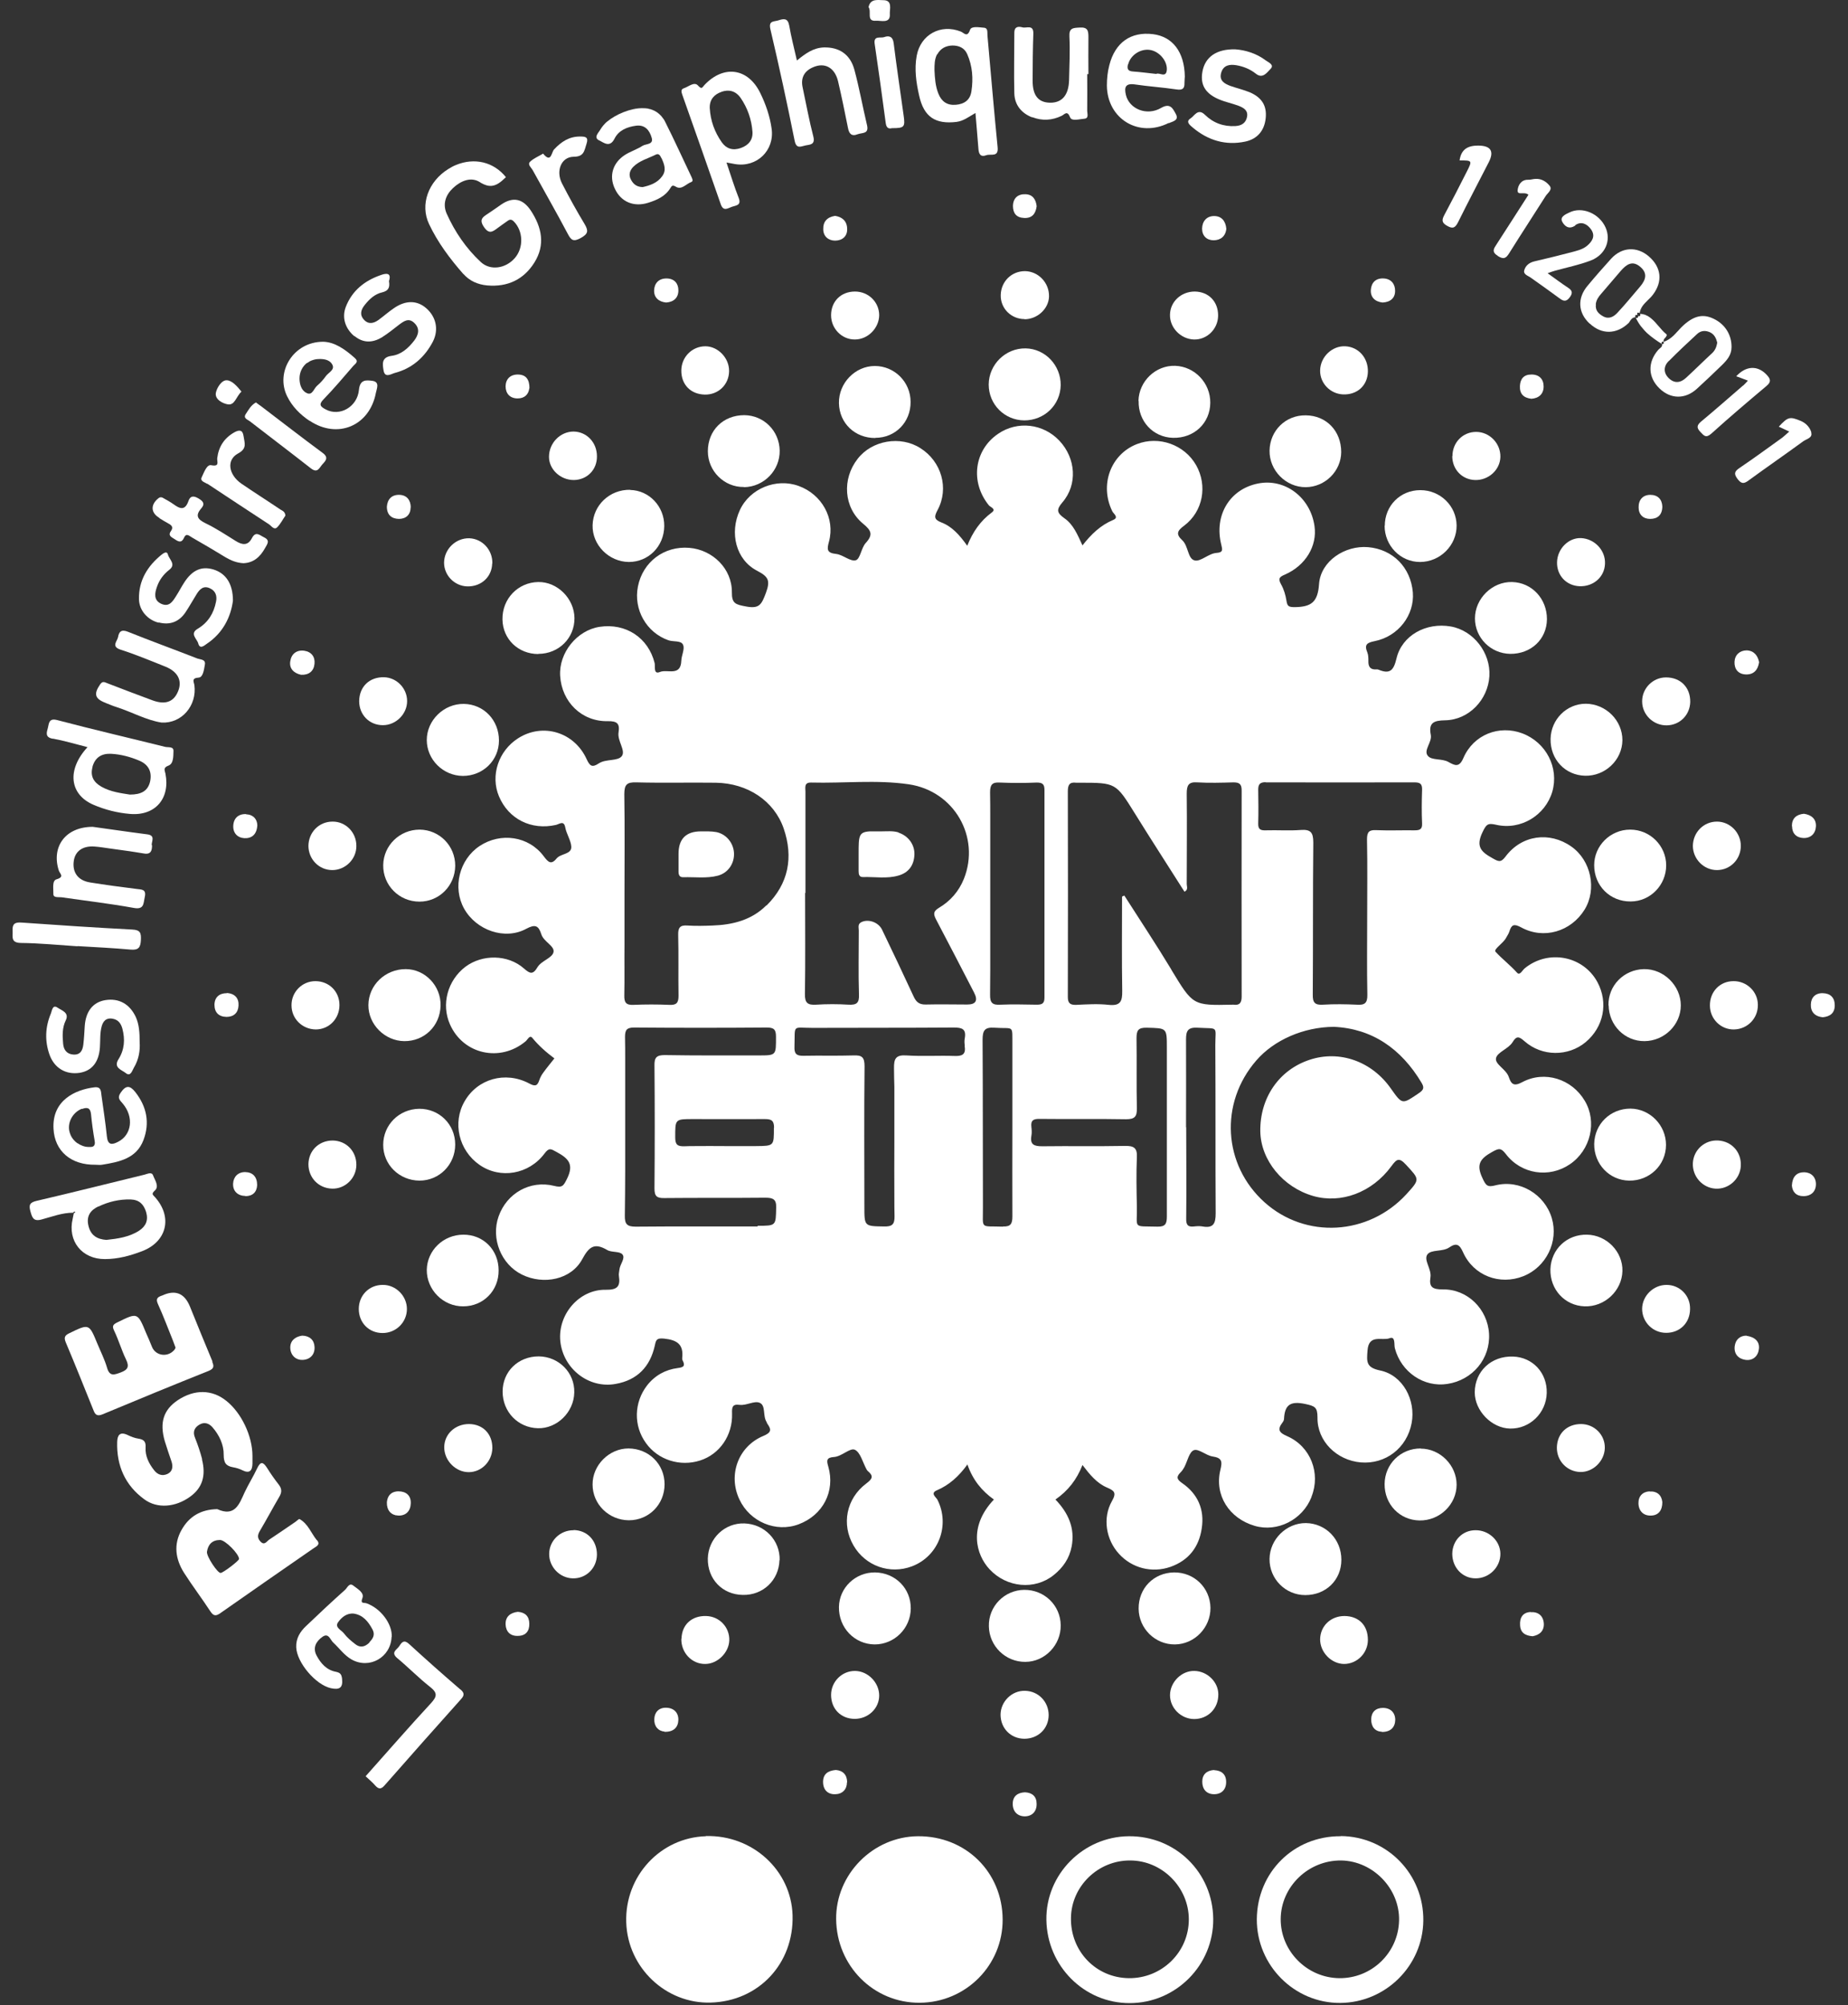 <svg width="106" height="115" viewBox="0 0 106 115" fill="none" xmlns="http://www.w3.org/2000/svg">
<rect x="0" y="0" width="106" height="115" fill="#333333" stroke="none"/>
<path d="M29.02 10.15C28.31 9.27 27.21 9.02 26.16 9.45C27.2 9.02 28.31 9.27 29.02 10.15Z" fill="white"/>
<path d="M94.44 18.07C94.33 18.02 94.21 17.99 94.08 17.98C94.21 17.99 94.33 18.03 94.44 18.07Z" fill="white"/>
<path d="M41.56 65.73C40.99 65.73 40.41 65.72 39.84 65.73C40.41 65.73 40.99 65.73 41.56 65.73Z" fill="white"/>
<path d="M4.18 65.29C4.14 65.24 4.11 65.18 4.08 65.12C4.11 65.18 4.14 65.23 4.18 65.29Z" fill="white"/>
<path d="M96.011 19.25C95.851 19.4 95.681 19.53 95.451 19.6C95.671 19.53 95.851 19.4 96.011 19.25Z" fill="white"/>
<path d="M38.03 6.79C37.76 6.39 37.34 6.19 36.82 6.19C36.16 6.19 35.34 6.52 34.82 6.96C35.34 6.52 36.16 6.19 36.82 6.2C37.34 6.2 37.76 6.39 38.03 6.79Z" fill="white"/>
<path d="M93.76 18.21C93.68 18.21 93.63 18.26 93.59 18.31C93.63 18.26 93.69 18.22 93.76 18.21Z" fill="white"/>
<path d="M22.712 86.9C22.381 86.83 22.192 86.58 22.201 86.18C22.201 86.13 22.201 86.08 22.221 86.03C22.221 86.08 22.201 86.13 22.201 86.18C22.201 86.57 22.381 86.83 22.712 86.89V86.9Z" fill="white"/>
<path d="M75.23 85.83C75.76 84.49 75.18 82.96 73.84 82.37C73.4 82.18 73.24 82.01 73.55 81.6C73.6 81.54 73.65 81.45 73.65 81.38C73.69 80.56 74.02 80.34 74.87 80.52C75.43 80.64 75.57 80.71 75.57 81.3C75.55 82.65 76.67 83.75 78.05 83.87C79.47 83.99 80.7 83.05 80.97 81.62C81.22 80.3 80.47 78.87 79.17 78.6C78.35 78.43 78.39 78.1 78.44 77.45C78.51 76.49 79.28 76.91 79.7 76.75C80.06 76.61 79.95 77.12 80.01 77.33C80.37 78.69 81.67 79.58 83.02 79.37C84.47 79.15 85.49 77.92 85.41 76.49C85.33 75.08 84.17 73.92 82.75 73.95C82.17 73.95 81.96 73.82 82.05 73.25C82.12 72.78 81.65 72.27 81.87 71.95C82.09 71.64 82.74 71.81 83.13 71.54C83.54 71.26 83.72 71.37 83.92 71.82C84.52 73.16 86.02 73.73 87.38 73.19C88.69 72.67 89.41 71.2 89.01 69.86C88.6 68.49 87.17 67.63 85.78 67.98C85.32 68.1 85.23 68 85.03 67.56C84.66 66.78 84.9 66.45 85.58 66.07C85.97 65.85 86.09 65.82 86.37 66.18C87.26 67.35 88.86 67.58 90.05 66.77C91.24 65.96 91.62 64.33 90.9 63.13C90.16 61.88 88.6 61.38 87.32 62.06C86.82 62.33 86.68 62.17 86.54 61.76C86.39 61.32 85.74 61.04 85.81 60.69C85.88 60.34 86.52 60.16 86.76 59.77C86.99 59.39 87.13 59.44 87.45 59.72C88.45 60.6 89.95 60.6 90.95 59.77C91.99 58.9 92.26 57.51 91.63 56.33C90.81 54.81 88.8 54.43 87.45 55.54C87.32 55.65 87.18 55.96 87.02 55.79C86.63 55.35 86.16 55 85.78 54.58C85.66 54.44 86.21 54.11 86.38 53.8C86.45 53.67 86.54 53.55 86.58 53.41C86.7 53.04 86.83 52.96 87.24 53.18C88.54 53.9 90.11 53.43 90.89 52.17C91.61 51 91.26 49.34 90.13 48.55C88.88 47.67 87.28 47.89 86.36 49.12C86.09 49.48 85.96 49.42 85.61 49.22C84.96 48.86 84.64 48.56 85.03 47.74C85.25 47.28 85.33 47.19 85.81 47.3C87.23 47.63 88.64 46.76 89.04 45.4C89.43 44.03 88.69 42.58 87.32 42.06C85.99 41.56 84.52 42.13 83.94 43.47C83.7 44.03 83.46 43.91 83.08 43.7C82.71 43.49 82.14 43.62 81.91 43.36C81.62 43.04 82.15 42.58 82.07 42.15C81.93 41.45 82.24 41.32 82.89 41.31C84.25 41.29 85.35 40.13 85.43 38.78C85.51 37.44 84.52 36.16 83.22 35.93C81.8 35.68 80.41 36.44 80.1 37.77C79.94 38.44 79.73 38.68 79.08 38.41C79.04 38.39 79 38.39 78.96 38.39C78.61 38.42 78.48 38.25 78.49 37.91C78.49 37.75 78.49 37.57 78.43 37.42C78.25 36.98 78.39 36.86 78.85 36.77C80.21 36.5 81.14 35.27 81.04 33.98C80.92 32.54 79.89 31.5 78.47 31.38C77.15 31.27 75.76 32.17 75.66 33.49C75.59 34.54 75.21 34.8 74.29 34.82C73.92 34.82 73.84 34.78 73.79 34.45C73.74 34.13 73.64 33.79 73.48 33.51C73.29 33.17 73.4 33.08 73.71 32.95C74.89 32.43 75.56 31.31 75.4 30.18C75.17 28.53 73.71 27.42 72.16 27.73C70.54 28.05 69.63 29.55 70.05 31.23C70.12 31.53 70.17 31.68 69.78 31.71C69.32 31.74 68.87 32.23 68.52 32.14C68.12 32.04 68.17 31.31 67.81 30.98C67.44 30.64 67.52 30.44 67.92 30.15C69.01 29.33 69.27 27.85 68.61 26.68C67.94 25.5 66.47 24.98 65.21 25.47C63.7 26.06 63.06 27.82 63.8 29.32C63.87 29.47 64.2 29.67 63.85 29.82C63.13 30.12 62.59 30.64 62.09 31.28C61.8 30.65 61.56 30.07 61.05 29.72C60.63 29.42 60.57 29.24 60.94 28.81C61.82 27.79 61.71 26.28 60.77 25.28C59.84 24.29 58.36 24.12 57.25 24.88C55.87 25.82 55.64 27.65 56.72 28.98C56.81 29.09 57.16 29.19 56.89 29.39C56.24 29.87 55.8 30.5 55.48 31.3C55.04 30.68 54.6 30.19 53.99 29.96C53.55 29.79 53.59 29.61 53.78 29.25C54.45 28 54 26.46 52.79 25.7C51.65 24.97 50.01 25.25 49.19 26.32C48.29 27.47 48.39 29.11 49.5 30.03C49.99 30.43 50.09 30.67 49.65 31.15C49.4 31.43 49.34 32.06 49.09 32.13C48.77 32.22 48.35 31.81 47.96 31.77C47.41 31.71 47.43 31.5 47.55 31.06C47.91 29.73 47.14 28.35 45.81 27.87C44.52 27.4 43.01 28.02 42.44 29.25C41.83 30.56 42.21 32.1 43.42 32.73C44.07 33.07 44.2 33.28 43.93 34.01C43.68 34.67 43.56 34.93 42.78 34.78C42.2 34.67 41.97 34.62 41.98 33.96C41.99 32.62 40.88 31.53 39.54 31.42C38.1 31.3 36.87 32.22 36.59 33.64C36.33 34.96 37.08 36.28 38.34 36.72C38.63 36.82 39.07 36.72 39.18 36.98C39.29 37.22 39.09 37.58 39.08 37.89C39.05 38.82 38.27 38.36 37.85 38.54C37.47 38.7 37.59 38.21 37.55 38.03C37.19 36.58 35.9 35.72 34.39 35.95C33.09 36.15 32.05 37.44 32.13 38.76C32.22 40.26 33.37 41.39 34.86 41.36C35.4 41.35 35.56 41.5 35.48 42C35.4 42.49 35.9 43.04 35.67 43.36C35.44 43.67 34.76 43.51 34.35 43.78C33.96 44.04 33.83 43.93 33.65 43.54C32.94 41.98 31.13 41.44 29.72 42.34C28.59 43.06 28.12 44.48 28.62 45.67C29.17 46.98 30.48 47.63 31.89 47.31C32.09 47.26 32.34 47.04 32.42 47.44C32.49 47.83 32.75 48.2 32.77 48.56C32.79 49.01 32.16 48.94 31.92 49.24C31.61 49.62 31.44 49.44 31.19 49.11C30.33 47.95 28.72 47.72 27.51 48.52C26.34 49.3 25.95 50.9 26.62 52.11C27.32 53.36 28.96 53.93 30.18 53.27C30.7 52.99 30.89 53.08 31.05 53.58C31.18 54.01 31.82 54.25 31.75 54.6C31.68 54.95 31.06 55.09 30.83 55.47C30.57 55.91 30.4 55.85 30.05 55.54C29.13 54.73 27.66 54.72 26.69 55.45C25.67 56.23 25.3 57.6 25.81 58.75C26.57 60.47 28.69 60.94 30.15 59.72C30.26 59.63 30.38 59.34 30.53 59.52C30.9 59.97 31.33 60.35 31.8 60.7C31.59 60.97 31.36 61.24 31.16 61.52C31.06 61.65 30.98 61.81 30.93 61.96C30.81 62.33 30.64 62.29 30.34 62.13C28.98 61.42 27.39 61.87 26.65 63.16C25.94 64.38 26.31 65.98 27.51 66.81C28.69 67.63 30.33 67.36 31.23 66.16C31.49 65.81 31.59 65.88 31.93 66.07C32.61 66.44 32.93 66.77 32.53 67.59C32.32 68.02 32.25 68.13 31.78 68.01C30.41 67.67 29.07 68.43 28.6 69.76C28.15 71.03 28.74 72.51 29.94 73.1C31.18 73.71 32.77 73.39 33.4 72.21C33.79 71.49 34.1 71.26 34.83 71.69C35.08 71.84 35.54 71.75 35.7 71.94C35.89 72.16 35.56 72.5 35.53 72.81C35.52 72.93 35.48 73.06 35.5 73.18C35.59 73.77 35.42 73.98 34.75 73.97C33.21 73.94 31.98 75.4 32.14 76.93C32.31 78.51 33.78 79.65 35.31 79.37C36.56 79.15 37.29 78.38 37.56 77.17C37.63 76.84 37.66 76.73 38.09 76.77C38.84 76.85 39.22 77.1 39.13 77.89C39.13 77.93 39.13 77.98 39.15 78.01C39.32 78.33 39.22 78.42 38.87 78.46C38.17 78.55 37.57 78.88 37.12 79.45C36.36 80.43 36.33 81.77 37.05 82.76C37.74 83.73 39.01 84.13 40.16 83.76C41.28 83.4 42.03 82.32 41.99 81.07C41.98 80.73 41.99 80.51 42.42 80.57C42.82 80.62 43.26 80.32 43.57 80.45C43.94 80.6 43.74 81.2 43.97 81.55C43.99 81.58 43.99 81.63 44.02 81.66C44.26 82 44.24 82.16 43.79 82.35C42.34 82.95 41.75 84.59 42.41 85.99C43.01 87.28 44.51 87.91 45.81 87.42C47.2 86.9 47.92 85.53 47.51 84.11C47.4 83.75 47.41 83.59 47.84 83.56C48.28 83.53 48.75 83.03 49.02 83.14C49.35 83.28 49.48 83.86 49.7 84.26C49.72 84.3 49.74 84.33 49.77 84.36C50.12 84.65 50.05 84.81 49.69 85.08C48.54 85.94 48.25 87.43 48.96 88.64C49.64 89.81 51.04 90.31 52.31 89.83C53.84 89.25 54.51 87.47 53.77 86.01C53.69 85.86 53.34 85.64 53.74 85.47C54.44 85.17 54.99 84.68 55.49 83.99C55.8 84.88 56.32 85.51 57.01 86C55.53 87.56 55.98 89.16 56.76 90C57.75 91.06 59.35 91.2 60.43 90.34C60.97 89.91 61.34 89.38 61.47 88.69C61.67 87.63 61.27 86.76 60.54 86C61.27 85.49 61.76 84.86 62.09 84.02C62.51 84.57 62.91 85.06 63.49 85.31C63.91 85.49 64.06 85.6 63.78 86.09C63.23 87.06 63.44 88.3 64.18 89.11C64.93 89.94 66.08 90.23 67.14 89.86C68.18 89.49 68.77 88.73 68.93 87.66C69.1 86.58 68.71 85.68 67.81 85.06C67.51 84.85 67.45 84.71 67.71 84.45C67.8 84.36 67.87 84.26 67.93 84.15C68.11 83.81 68.21 83.27 68.48 83.17C68.75 83.07 69.17 83.47 69.55 83.53C70.09 83.61 70.12 83.81 70 84.3C69.65 85.75 70.5 87.08 71.97 87.51C73.27 87.89 74.71 87.16 75.22 85.87L75.23 85.83ZM72.6 44.87C75.44 44.88 78.29 44.87 81.13 44.87C81.44 44.87 81.58 44.94 81.57 45.29C81.55 45.93 81.54 46.58 81.57 47.22C81.59 47.58 81.42 47.62 81.12 47.62C80.39 47.61 79.66 47.64 78.94 47.61C78.53 47.59 78.41 47.71 78.41 48.14C78.44 49.63 78.42 51.13 78.42 52.63C78.42 54.1 78.4 55.58 78.43 57.05C78.44 57.55 78.26 57.65 77.82 57.62C77.18 57.59 76.53 57.58 75.89 57.62C75.42 57.65 75.29 57.5 75.3 57.04C75.32 54.13 75.3 51.23 75.33 48.32C75.33 47.73 75.17 47.56 74.61 47.6C73.95 47.65 73.28 47.6 72.61 47.62C72.3 47.63 72.16 47.57 72.17 47.22C72.19 46.58 72.18 45.93 72.17 45.29C72.17 44.98 72.27 44.86 72.6 44.86V44.87ZM43.45 70.34C41.12 70.34 38.79 70.33 36.46 70.35C35.96 70.35 35.83 70.2 35.84 69.71C35.85 68.86 35.86 68 35.86 67.15C35.86 66.3 35.86 65.44 35.86 64.59C35.86 63.31 35.86 62.03 35.86 60.75C35.86 60.32 35.86 59.9 35.85 59.47C35.85 59.07 35.95 58.93 36.37 58.93C38.91 58.95 41.44 58.95 43.98 58.93C44.39 58.93 44.51 59.04 44.51 59.45C44.51 60.53 44.54 60.53 43.49 60.53C41.7 60.53 39.92 60.54 38.13 60.51C37.66 60.51 37.53 60.65 37.54 61.11C37.56 63.46 37.56 65.81 37.54 68.16C37.54 68.61 37.68 68.72 38.11 68.71C40.04 68.69 41.97 68.71 43.9 68.69C44.34 68.69 44.54 68.78 44.52 69.26C44.5 70.3 44.52 70.3 43.46 70.3L43.45 70.34ZM44.39 64.67C44.39 65.72 44.41 65.72 43.36 65.73C42.76 65.73 42.16 65.73 41.56 65.73C40.99 65.73 40.41 65.72 39.84 65.73C39.65 65.73 39.46 65.73 39.27 65.74C38.88 65.75 38.73 65.67 38.73 65.24C38.73 64.18 38.71 64.18 39.76 64.18C41.13 64.18 42.5 64.19 43.87 64.18C44.26 64.18 44.4 64.27 44.4 64.69L44.39 64.67ZM43.95 51.93C43.11 52.77 42.02 53.04 40.87 53.08C40.39 53.1 39.91 53.11 39.43 53.08C39.02 53.05 38.89 53.19 38.9 53.61C38.93 54.77 38.9 55.94 38.92 57.11C38.92 57.52 38.8 57.65 38.39 57.63C37.7 57.6 37.02 57.6 36.33 57.63C35.9 57.65 35.8 57.48 35.81 57.09C35.83 56.11 35.81 55.14 35.82 54.16C35.82 53.2 35.82 52.25 35.82 51.29C35.82 49.38 35.84 47.46 35.81 45.55C35.81 45 35.95 44.85 36.51 44.87C38.03 44.91 39.54 44.87 41.06 44.89C42.89 44.92 44.4 45.93 44.95 47.51C45.52 49.17 45.23 50.68 43.97 51.93H43.95ZM55.33 59.99C55.42 60.49 55.17 60.58 54.73 60.56C53.82 60.53 52.9 60.59 51.99 60.53C51.38 60.49 51.27 60.72 51.28 61.27C51.28 61.62 51.29 61.98 51.3 62.33C51.3 63.39 51.3 64.45 51.3 65.51C51.3 66.57 51.29 67.63 51.3 68.69C51.3 69.04 51.3 69.4 51.31 69.75C51.32 70.23 51.16 70.35 50.71 70.34C49.57 70.32 49.58 70.34 49.58 69.17C49.58 66.5 49.56 63.82 49.59 61.15C49.59 60.63 49.44 60.51 48.96 60.53C48.01 60.56 47.05 60.53 46.09 60.55C45.68 60.56 45.55 60.43 45.57 60.02C45.61 58.72 45.42 58.95 46.6 58.95C49.3 58.94 52.01 58.95 54.71 58.93C55.18 58.93 55.43 59.01 55.34 59.54C55.31 59.68 55.32 59.83 55.34 59.98L55.33 59.99ZM55.48 57.61C54.69 57.61 53.9 57.59 53.11 57.61C52.74 57.62 52.56 57.48 52.41 57.16C51.82 55.88 51.21 54.6 50.6 53.33C50.4 52.9 49.83 52.69 49.42 52.88C49.18 52.99 49.26 53.19 49.26 53.37C49.26 54.59 49.23 55.82 49.27 57.04C49.29 57.53 49.13 57.64 48.68 57.62C48.06 57.58 47.43 57.58 46.81 57.62C46.33 57.65 46.16 57.52 46.17 57.01C46.2 55.08 46.18 53.14 46.18 51.21C46.18 51.21 46.19 51.21 46.2 51.21C46.2 49.28 46.2 47.34 46.2 45.41C46.2 45.18 46.11 44.87 46.52 44.88C48.39 44.93 50.27 44.71 52.12 44.98C54.74 45.36 56.24 48.01 55.29 50.4C55 51.12 54.51 51.68 53.85 52.07C53.54 52.26 53.53 52.41 53.68 52.71C54.42 54.11 55.14 55.51 55.87 56.92C56.11 57.38 55.98 57.61 55.48 57.61ZM57.54 70.35C56.18 70.3 56.39 70.54 56.38 69.2C56.37 66.01 56.38 62.83 56.36 59.64C56.36 59.11 56.47 58.9 57.04 58.94C58.19 59.02 58.06 58.73 58.07 59.96C58.07 61.52 58.07 63.08 58.07 64.64C58.07 66.35 58.06 68.05 58.07 69.76C58.07 70.18 57.98 70.36 57.52 70.34L57.54 70.35ZM57.39 57.62C56.93 57.65 56.78 57.52 56.79 57.04C56.79 56.56 56.8 56.07 56.8 55.59C56.8 54.14 56.8 52.69 56.8 51.24C56.8 49.79 56.8 48.34 56.8 46.89C56.8 46.41 56.8 45.92 56.79 45.44C56.79 45.01 56.91 44.85 57.35 44.88C58.05 44.91 58.76 44.91 59.47 44.88C59.79 44.88 59.91 44.97 59.91 45.3C59.91 49.27 59.91 53.25 59.91 57.22C59.91 57.58 59.74 57.62 59.45 57.62C58.76 57.61 58.08 57.59 57.39 57.62ZM66.41 70.35C64.93 70.31 65.24 70.5 65.21 69.18C65.19 68.24 65.17 67.31 65.21 66.37C65.24 65.83 65.03 65.71 64.53 65.72C62.95 65.75 61.37 65.72 59.79 65.74C59.33 65.74 59.07 65.66 59.16 65.14C59.19 64.98 59.18 64.81 59.16 64.64C59.11 64.24 59.29 64.16 59.66 64.17C61.3 64.19 62.94 64.16 64.59 64.19C65.09 64.19 65.22 64.04 65.21 63.55C65.18 62.22 65.21 60.89 65.19 59.55C65.19 59.1 65.28 58.93 65.77 58.94C66.93 58.97 66.93 58.94 66.93 60.08C66.93 61.6 66.93 63.12 66.93 64.64C66.93 65.92 66.93 67.2 66.93 68.48C66.93 68.91 66.93 69.33 66.93 69.76C66.93 70.17 66.86 70.36 66.39 70.35H66.41ZM68.98 70.34C68.82 70.31 68.65 70.32 68.48 70.34C68.12 70.38 68.03 70.23 68.04 69.88C68.06 68.14 68.04 66.4 68.04 64.65H68.03C68.03 62.97 68.04 61.29 68.03 59.61C68.03 59.13 68.13 58.91 68.68 58.94C69.94 59.01 69.71 58.81 69.71 59.95C69.73 63.16 69.71 66.38 69.73 69.59C69.73 70.17 69.6 70.45 68.98 70.34ZM67.19 55.61C66.32 54.17 65.39 52.77 64.49 51.36C64.45 51.38 64.41 51.4 64.36 51.42C64.36 53.22 64.34 55.03 64.37 56.83C64.38 57.42 64.27 57.7 63.6 57.63C62.98 57.56 62.35 57.6 61.73 57.63C61.39 57.64 61.25 57.54 61.25 57.18C61.26 53.25 61.26 49.32 61.25 45.39C61.25 45.02 61.34 44.84 61.73 44.89C61.79 44.89 61.85 44.89 61.92 44.89C64.01 44.89 64 44.89 65.1 46.66C66.03 48.16 66.99 49.64 67.94 51.14C68.17 51.03 68.07 50.84 68.07 50.7C68.07 48.97 68.09 47.25 68.07 45.52C68.07 45.05 68.16 44.83 68.68 44.87C69.36 44.91 70.05 44.89 70.74 44.87C71.06 44.87 71.22 44.94 71.22 45.32C71.21 49.27 71.22 53.21 71.22 57.16C71.22 57.5 71.11 57.67 70.75 57.62C70.73 57.62 70.71 57.62 70.69 57.62C68.41 57.67 68.43 57.66 67.19 55.62V55.61ZM72.06 60.82C73.07 59.65 74.77 58.9 76.51 58.89C78.7 58.99 80.37 60.14 81.54 62.1C81.7 62.37 81.67 62.5 81.39 62.69C80.42 63.35 80.44 63.36 79.78 62.43C78.69 60.87 76.84 60.21 75.12 60.78C73.36 61.36 72.26 62.97 72.29 64.89C72.32 66.54 73.59 68.09 75.32 68.59C76.91 69.05 78.7 68.4 79.81 66.88C80.12 66.46 80.25 66.37 80.65 66.8C81.43 67.65 81.46 67.62 80.67 68.49C78.49 70.86 74.89 71.07 72.53 68.95C70.15 66.81 69.94 63.26 72.06 60.82Z" fill="white"/>
<path d="M52.651 105.31C50.071 105.33 47.931 107.5 47.961 110.07C47.991 112.75 50.111 114.88 52.761 114.86C55.401 114.84 57.521 112.71 57.511 110.09C57.501 107.37 55.391 105.29 52.651 105.31Z" fill="white"/>
<path d="M40.481 105.31C37.881 105.39 35.831 107.6 35.921 110.25C36.001 112.85 38.201 114.93 40.771 114.85C43.521 114.77 45.541 112.61 45.461 109.84C45.381 107.26 43.161 105.23 40.491 105.3L40.481 105.31Z" fill="white"/>
<path d="M76.9 105.31C74.21 105.29 72.11 107.38 72.09 110.07C72.08 112.72 74.25 114.89 76.88 114.87C79.48 114.85 81.61 112.74 81.64 110.15C81.67 107.48 79.56 105.32 76.9 105.3V105.31ZM76.82 113.45C74.97 113.43 73.45 111.9 73.46 110.06C73.47 108.2 75.05 106.68 76.93 106.7C78.75 106.73 80.29 108.31 80.25 110.14C80.21 111.99 78.68 113.47 76.82 113.45Z" fill="white"/>
<path d="M64.75 105.31C62.13 105.33 59.98 107.5 60.02 110.11C60.06 112.75 62.19 114.89 64.8 114.88C67.45 114.88 69.61 112.7 69.59 110.06C69.57 107.39 67.43 105.29 64.75 105.31ZM64.75 113.45C62.86 113.43 61.39 111.9 61.43 109.98C61.46 108.17 62.99 106.69 64.82 106.7C66.66 106.7 68.19 108.24 68.19 110.08C68.19 111.96 66.64 113.47 64.75 113.45Z" fill="white"/>
<path d="M18.171 88.33C17.841 87.92 17.671 87.39 17.181 87.12C17.141 87.1 17.021 87.23 16.931 87.29C16.431 87.63 15.941 87.97 15.441 88.3C15.291 88.4 15.171 88.66 14.931 88.4C14.741 88.19 14.781 88.01 14.911 87.79C15.291 87.15 15.641 86.49 16.021 85.84C16.171 85.59 16.171 85.39 16.001 85.16C15.761 84.85 15.531 84.53 15.321 84.19C15.101 83.85 14.951 83.78 14.751 84.21C14.531 84.68 14.251 85.12 14.031 85.59C13.721 86.27 13.471 87.01 12.461 86.55C11.491 86.57 10.841 86.99 10.421 87.73C9.941 88.57 10.061 89.42 10.561 90.21C11.041 90.96 11.581 91.67 12.071 92.42C12.261 92.71 12.411 92.68 12.661 92.5C14.431 91.26 16.201 90.03 17.981 88.8C18.141 88.69 18.401 88.59 18.181 88.33H18.171ZM12.651 90.21C12.471 90.21 11.841 89.26 11.871 89C11.931 88.58 12.171 88.32 12.621 88.32C12.921 88.32 13.711 89.12 13.711 89.41C13.711 89.51 12.781 90.22 12.651 90.21Z" fill="white"/>
<path d="M12.19 78.09C11.75 77.04 11.32 75.98 10.89 74.92C10.576 74.16 10.046 73.953 9.3 74.3C9.3 74.3 9.26 74.31 9.24 74.32C9 74.41 8.94 74.52 9.06 74.79C9.37 75.47 9.63 76.17 9.91 76.86C9.96 76.99 10.01 77.13 10.07 77.29C10.05 77.33 10.03 77.39 9.99 77.43C9.61 77.86 8.93 77.76 8.72 77.25C8.61 76.98 8.5 76.71 8.38 76.45C7.89 75.26 7.89 75.27 6.73 75.84C6.51 75.95 6.41 76.03 6.54 76.3C6.8 76.84 6.97 77.43 7.23 77.97C7.43 78.38 7.33 78.56 6.93 78.71C6.57 78.84 6.29 78.97 6.14 78.44C6 77.96 5.77 77.51 5.58 77.05C5.11 75.91 5.11 75.91 3.98 76.46C3.73 76.58 3.65 76.69 3.77 76.98C4.32 78.28 4.84 79.59 5.37 80.9C5.47 81.16 5.6 81.23 5.89 81.11C7.9 80.27 9.92 79.44 11.95 78.63C12.27 78.5 12.29 78.37 12.17 78.09H12.19Z" fill="white"/>
<path d="M11.601 83.71C11.491 83.29 11.351 82.87 11.191 82.47C11.051 82.14 11.131 81.9 11.411 81.72C11.711 81.53 11.981 81.62 12.191 81.86C12.581 82.31 12.841 82.86 12.831 83.44C12.831 83.89 12.961 84.08 13.371 84.15C13.551 84.18 13.741 84.24 13.901 84.32C14.321 84.53 14.471 84.34 14.481 83.94C14.481 83.79 14.481 83.65 14.481 83.5C14.481 82.36 13.851 81.03 12.981 80.34C12.161 79.68 11.151 79.67 10.201 80.3C9.381 80.85 9.141 81.58 9.451 82.65C9.571 83.05 9.711 83.44 9.841 83.83C9.931 84.11 9.901 84.39 9.611 84.53C9.311 84.67 9.041 84.58 8.841 84.32C8.541 83.94 8.321 83.51 8.351 83.01C8.371 82.7 8.271 82.56 7.951 82.51C7.731 82.48 7.511 82.39 7.301 82.29C6.861 82.09 6.731 82.33 6.721 82.7C6.681 84.06 7.181 85.19 8.281 85.99C9.031 86.54 10.071 86.44 10.901 85.84C11.601 85.34 11.831 84.64 11.581 83.68L11.601 83.71Z" fill="white"/>
<path d="M26.58 15.71C26.93 16.11 27.4 16.32 27.95 16.37C29.12 16.47 30.04 16.03 30.65 15.06C31.29 14.04 31.08 13.04 30.45 12.08C29.99 11.387 29.423 11.27 28.75 11.73C28.49 11.91 28.24 12.09 27.98 12.26C27.68 12.45 27.47 12.6 27.76 13.02C28.05 13.45 28.26 13.29 28.54 13.08C28.72 12.94 28.91 12.82 29.1 12.68C29.23 12.58 29.33 12.56 29.47 12.7C30.01 13.24 30.05 14.2 29.53 14.8C29.01 15.4 28.13 15.54 27.58 15.03C26.74 14.25 26.09 13.3 25.62 12.25C25.38 11.7 25.56 11.18 25.99 10.78C26.43 10.37 27.02 10.12 27.53 10.45C27.57 10.48 27.61 10.5 27.65 10.52C27.7 10.55 27.75 10.57 27.8 10.59C27.86 10.62 27.93 10.63 27.99 10.65C28.02 10.65 28.05 10.65 28.07 10.66C28.44 10.69 28.72 10.45 29.02 10.16C28.31 9.28 27.21 9.03 26.16 9.46C26.01 9.52 25.86 9.6 25.72 9.69C24.57 10.4 24.08 11.73 24.61 12.85C25.11 13.91 25.81 14.84 26.58 15.72V15.71Z" fill="white"/>
<path d="M41.341 11.71C41.491 12.15 41.751 11.94 41.981 11.86C42.201 11.78 42.541 11.79 42.371 11.35C42.121 10.72 41.921 10.06 41.671 9.32C41.921 9.36 42.031 9.39 42.161 9.41C43.411 9.62 44.431 8.63 44.261 7.39C44.161 6.66 43.921 5.97 43.601 5.32C42.901 3.9 41.511 3.71 40.411 4.87C40.271 5.02 40.261 5.15 40.031 4.9C39.821 4.67 39.501 4.97 39.231 5.06C39.041 5.12 39.081 5.27 39.131 5.42C39.871 7.51 40.611 9.61 41.341 11.71ZM41.371 5.27C41.791 5.12 42.181 5.2 42.471 5.6C42.881 6.19 43.111 6.86 43.161 7.56C43.191 8.02 42.941 8.33 42.491 8.49C42.031 8.65 41.661 8.53 41.401 8.16C40.991 7.58 40.751 6.92 40.711 6.2C40.691 5.71 40.971 5.41 41.381 5.27H41.371Z" fill="white"/>
<path d="M4.311 69.52C4.311 69.52 4.261 69.57 4.231 69.59C4.211 69.69 4.191 69.79 4.171 69.89C3.861 71.17 4.701 72.22 6.021 72.21C6.761 72.21 7.461 72.02 8.141 71.76C9.571 71.22 9.911 69.81 8.901 68.67C8.761 68.51 8.661 68.48 8.891 68.27C9.141 68.03 8.881 67.68 8.781 67.41C8.701 67.19 8.451 67.33 8.281 67.37C6.221 67.87 4.171 68.39 2.101 68.87C1.721 68.96 1.641 69.09 1.741 69.46C1.841 69.81 1.901 70.07 2.381 69.94C2.981 69.78 3.561 69.55 4.201 69.55C4.231 69.49 4.271 69.45 4.331 69.53L4.311 69.52ZM5.641 69.2C6.221 68.92 6.851 68.77 7.501 68.79C7.981 68.81 8.241 69.06 8.381 69.51C8.521 69.99 8.361 70.33 7.981 70.58C7.411 70.95 6.751 71.04 6.101 71.11C5.561 71.07 5.201 70.85 5.071 70.29C4.941 69.73 5.201 69.4 5.641 69.19V69.2Z" fill="white"/>
<path d="M3.03 42.36C3.68 42.48 4.32 42.67 5.02 42.85C3.82 44.15 3.99 45.56 5.35 46.15C6.02 46.44 6.73 46.62 7.46 46.68C8.9 46.8 9.77 45.8 9.49 44.37C9.46 44.2 9.33 44.03 9.66 43.91C9.96 43.8 9.94 43.37 9.95 43.08C9.97 42.79 9.63 42.88 9.46 42.83C7.41 42.32 5.34 41.84 3.29 41.3C2.81 41.17 2.81 41.47 2.75 41.73C2.68 42 2.56 42.29 3.04 42.37L3.03 42.36ZM5.3 43.99C5.45 43.44 5.82 43.21 6.36 43.23C6.92 43.26 7.46 43.4 7.98 43.62C8.51 43.84 8.73 44.25 8.61 44.82C8.48 45.38 8.08 45.57 7.45 45.57C6.95 45.49 6.35 45.42 5.82 45.12C5.38 44.87 5.16 44.52 5.31 43.98L5.3 43.99Z" fill="white"/>
<path d="M54.871 6.99C55.261 6.94 55.551 6.71 55.951 6.48C56.011 7.21 56.071 7.87 56.121 8.53C56.141 8.82 56.231 9.03 56.581 8.9C56.841 8.81 57.291 9.04 57.221 8.43C57.011 6.3 56.831 4.17 56.641 2.05C56.621 1.88 56.691 1.61 56.441 1.59C56.161 1.57 55.721 1.48 55.641 1.71C55.481 2.18 55.291 1.88 55.111 1.81C53.951 1.35 52.801 1.99 52.581 3.2C52.441 3.97 52.551 4.73 52.721 5.48C52.991 6.71 53.651 7.14 54.881 6.99H54.871ZM53.761 3.12C53.951 2.77 54.261 2.62 54.631 2.61C55.001 2.61 55.321 2.74 55.481 3.11C55.781 3.79 55.831 4.51 55.721 5.23C55.651 5.73 55.321 5.97 54.821 6.01C54.321 6.05 54.001 5.82 53.821 5.36C53.651 4.93 53.621 4.47 53.601 4.02C53.601 3.71 53.601 3.4 53.751 3.11L53.761 3.12Z" fill="white"/>
<path d="M45.58 8.07C45.68 8.57 45.95 8.39 46.21 8.34C46.49 8.29 46.77 8.29 46.65 7.82C46.41 6.9 46.24 5.95 46.04 5.02C45.92 4.48 46.12 4.08 46.63 3.86C47.3 3.56 47.88 3.87 48.07 4.66C48.28 5.55 48.46 6.45 48.64 7.34C48.7 7.66 48.84 7.84 49.19 7.7C49.45 7.6 49.86 7.7 49.73 7.17C49.48 6.12 49.29 5.05 49.01 4.01C48.77 3.11 48.13 2.7 47.26 2.72C46.66 2.74 46.21 3.06 45.71 3.47C45.55 2.76 45.38 2.12 45.27 1.47C45.19 1.02 44.95 1.07 44.64 1.17C44.39 1.25 44.07 1.17 44.19 1.68C44.69 3.8 45.15 5.93 45.58 8.07Z" fill="white"/>
<path d="M34.37 8.05C34.63 8.18 34.98 8.49 35.25 7.95C35.49 7.47 35.971 7.28 36.48 7.21C37.001 7.14 37.26 7.48 37.38 7.9C37.5 8.3 37.06 8.24 36.86 8.36C36.55 8.56 36.18 8.68 35.87 8.87C35.15 9.32 34.92 10.08 35.261 10.81C35.611 11.58 36.35 11.89 37.18 11.63C37.68 11.47 38.151 11.27 38.45 10.79C38.531 10.66 38.57 10.59 38.77 10.71C39.1 10.91 39.36 10.54 39.65 10.44C39.79 10.39 39.7 10.23 39.65 10.12C39.15 9.07 38.67 8.01 38.15 6.98C38.12 6.91 38.081 6.85 38.041 6.8C37.77 6.4 37.35 6.2 36.83 6.21C36.17 6.21 35.35 6.54 34.83 6.97C34.74 7.04 34.67 7.12 34.6 7.2C34.531 7.28 34.48 7.36 34.43 7.44C34.33 7.62 34.02 7.89 34.38 8.06L34.37 8.05ZM37.94 9.06C38.1 9.41 38.24 9.76 37.98 10.11C37.7 10.5 37.27 10.64 36.86 10.73C36.51 10.72 36.32 10.55 36.19 10.3C36.04 10.02 36.13 9.77 36.321 9.57C36.681 9.21 37.17 9.09 37.61 8.87C37.79 8.78 37.87 8.92 37.93 9.06H37.94Z" fill="white"/>
<path d="M22.471 93.87C22.501 93.13 21.841 92.24 21.021 91.95C20.871 91.9 20.651 92 20.791 91.64C20.901 91.34 20.501 91.12 20.271 90.94C20.031 90.74 19.921 91.07 19.791 91.18C19.031 91.86 18.291 92.55 17.551 93.26C17.211 93.58 16.971 93.97 16.991 94.47C17.021 95.35 18.111 96.63 18.981 96.82C19.451 96.92 19.681 96.82 19.621 96.28C19.591 96.02 19.511 95.93 19.271 95.88C18.731 95.78 18.401 95.4 18.161 94.95C17.921 94.5 18.131 94.13 18.501 93.87C18.851 93.63 18.941 94.04 19.111 94.2C19.461 94.52 19.741 94.93 20.161 95.17C21.181 95.75 22.411 95.06 22.461 93.88L22.471 93.87ZM21.191 94.2C20.931 94.46 20.651 94.52 20.361 94.28C20.131 94.1 19.901 93.91 19.731 93.68C19.591 93.49 19.181 93.34 19.391 93.04C19.581 92.77 19.871 92.51 20.281 92.54C20.831 92.62 21.131 93.01 21.371 93.46C21.521 93.75 21.401 93.97 21.191 94.18V94.2Z" fill="white"/>
<path d="M17.761 24.13C19.36 25.2 21.201 24.43 21.561 22.53C21.601 22.3 21.811 21.9 21.351 21.84C21.011 21.8 20.651 21.75 20.59 22.35C20.5 23.35 19.471 23.91 18.68 23.48C18.401 23.33 18.25 23.21 18.561 22.9C19.151 22.29 19.701 21.64 20.261 20.99C20.36 20.87 20.601 20.76 20.36 20.54C19.791 20.03 19.191 19.61 18.53 19.6C16.831 19.6 15.78 21.33 16.471 22.73C16.761 23.32 17.221 23.78 17.761 24.14V24.13ZM17.62 20.82C17.62 20.82 17.721 20.75 17.77 20.72C17.89 20.66 18.02 20.62 18.151 20.6C18.491 20.57 18.87 20.59 19.05 20.89C19.241 21.21 18.84 21.36 18.691 21.57C18.55 21.77 18.381 21.96 18.191 22.12C18 22.28 17.921 22.69 17.61 22.55C17.57 22.53 17.541 22.51 17.5 22.49C17.471 22.47 17.451 22.45 17.421 22.42C17.25 22.25 17.18 21.97 17.18 21.7C17.18 21.35 17.34 21.02 17.61 20.81L17.62 20.82Z" fill="white"/>
<path d="M67.03 7.07C67.23 6.97 67.66 6.92 67.44 6.53C67.28 6.24 67.13 5.88 66.6 6.19C65.78 6.67 64.77 6.25 64.58 5.44C64.48 5.01 64.55 4.77 65.08 4.84C65.88 4.96 66.69 5.01 67.49 5.13C67.83 5.18 67.95 5.08 67.94 4.76C67.94 4.59 67.96 4.43 67.96 4.39C67.94 2.97 67.25 2.1 66.14 1.96C64.86 1.8 63.96 2.44 63.63 3.74C63.53 4.12 63.49 4.51 63.49 4.91C63.51 6.82 65.32 7.92 67.04 7.05L67.03 7.07ZM64.71 3.69C64.84 3.17 65.4 2.79 65.94 2.86C66.47 2.93 66.94 3.46 66.93 3.97C66.91 4.52 66.49 4.13 66.32 4.24C65.85 4.19 65.42 4.13 64.98 4.1C64.68 4.08 64.64 3.93 64.7 3.69H64.71Z" fill="white"/>
<path d="M5.48 66.8C5.6 66.8 5.73 66.82 5.85 66.8C6.83 66.64 7.83 66.45 8.23 65.38C8.6 64.4 8.42 63.47 7.76 62.63C7.45 62.24 7.22 62.23 6.92 62.67C6.71 62.97 6.87 63.09 7.04 63.29C7.69 64.06 7.56 65.08 6.78 65.48C6.42 65.67 6.18 65.68 6.13 65.17C6.05 64.39 5.93 63.61 5.82 62.82C5.79 62.58 5.8 62.31 5.41 62.36C4.33 62.49 2.97 63.1 3.07 64.75C3.14 66.01 4.06 66.82 5.48 66.8ZM4.71 63.6C5 63.49 5.18 63.53 5.22 63.89C5.27 64.41 5.34 64.92 5.43 65.43C5.44 65.51 5.45 65.57 5.43 65.62C5.4 65.77 5.27 65.79 5.08 65.78C4.85 65.78 4.63 65.69 4.44 65.56C4.44 65.56 4.44 65.56 4.43 65.56C4.38 65.52 4.34 65.49 4.29 65.44C4.24 65.39 4.2 65.34 4.16 65.29C4.12 65.24 4.09 65.18 4.06 65.12C4.02 65.03 3.99 64.94 3.97 64.84C3.88 64.33 4.19 63.79 4.69 63.59L4.71 63.6Z" fill="white"/>
<path d="M24.071 47.58C22.931 47.58 22.001 48.48 21.981 49.61C21.961 50.77 22.891 51.71 24.061 51.71C25.191 51.71 26.101 50.8 26.111 49.65C26.111 48.51 25.211 47.59 24.071 47.58Z" fill="white"/>
<path d="M93.501 47.58C92.371 47.58 91.441 48.5 91.441 49.62C91.441 50.8 92.351 51.71 93.531 51.7C94.661 51.7 95.571 50.76 95.571 49.63C95.571 48.5 94.641 47.58 93.511 47.58H93.501Z" fill="white"/>
<path d="M95.561 65.66C95.561 64.53 94.641 63.59 93.522 63.58C92.371 63.58 91.462 64.46 91.442 65.61C91.431 66.76 92.311 67.69 93.442 67.71C94.612 67.73 95.561 66.82 95.561 65.66Z" fill="white"/>
<path d="M26.11 65.64C26.11 64.48 25.191 63.58 24.041 63.59C22.881 63.61 21.98 64.52 21.98 65.66C21.98 66.8 22.901 67.7 24.061 67.71C25.201 67.71 26.11 66.79 26.11 65.64Z" fill="white"/>
<path d="M58.751 24.11C59.901 24.11 60.821 23.23 60.841 22.09C60.851 20.95 59.951 20 58.831 19.98C57.681 19.96 56.721 20.9 56.711 22.05C56.711 23.19 57.611 24.1 58.751 24.11Z" fill="white"/>
<path d="M23.191 59.71C24.341 59.72 25.241 58.84 25.271 57.68C25.301 56.54 24.381 55.58 23.271 55.58C22.101 55.58 21.141 56.49 21.131 57.64C21.121 58.75 22.071 59.7 23.191 59.71Z" fill="white"/>
<path d="M28.62 42.47C28.62 41.3 27.75 40.39 26.61 40.37C25.46 40.35 24.48 41.31 24.48 42.44C24.48 43.56 25.41 44.49 26.55 44.5C27.7 44.5 28.62 43.61 28.62 42.47Z" fill="white"/>
<path d="M60.841 93.21C60.831 92.07 59.901 91.17 58.751 91.18C57.611 91.19 56.691 92.13 56.721 93.27C56.741 94.41 57.681 95.32 58.811 95.31C59.931 95.31 60.861 94.34 60.841 93.21Z" fill="white"/>
<path d="M52.241 92.25C52.251 91.1 51.361 90.2 50.191 90.18C49.071 90.17 48.141 91.05 48.121 92.16C48.101 93.35 49.011 94.3 50.171 94.31C51.301 94.31 52.231 93.39 52.241 92.25Z" fill="white"/>
<path d="M86.78 77.8C85.54 77.76 84.6 78.64 84.59 79.85C84.59 80.91 85.56 81.91 86.62 81.93C87.75 81.95 88.69 81.04 88.72 79.89C88.75 78.74 87.92 77.84 86.79 77.8H86.78Z" fill="white"/>
<path d="M42.681 27.94C43.822 27.92 44.742 26.97 44.722 25.84C44.702 24.71 43.812 23.82 42.692 23.81C41.482 23.81 40.602 24.68 40.602 25.88C40.602 27.02 41.542 27.95 42.672 27.93L42.681 27.94Z" fill="white"/>
<path d="M36.151 28.09C34.971 28.07 34.021 28.97 33.991 30.12C33.961 31.25 34.921 32.22 36.071 32.23C37.201 32.23 38.091 31.33 38.101 30.17C38.111 29.05 37.241 28.12 36.141 28.1L36.151 28.09Z" fill="white"/>
<path d="M79.42 30.15C79.42 31.3 80.33 32.23 81.45 32.23C82.61 32.23 83.56 31.27 83.55 30.14C83.54 29.01 82.61 28.11 81.47 28.11C80.32 28.11 79.43 29 79.43 30.16L79.42 30.15Z" fill="white"/>
<path d="M30.881 37.5C32.051 37.5 32.961 36.59 32.951 35.45C32.941 34.33 31.971 33.36 30.871 33.38C29.711 33.4 28.801 34.34 28.821 35.53C28.841 36.66 29.731 37.51 30.881 37.51V37.5Z" fill="white"/>
<path d="M67.341 90.18C66.171 90.2 65.301 91.09 65.311 92.26C65.321 93.4 66.261 94.32 67.391 94.31C68.521 94.3 69.441 93.34 69.431 92.21C69.411 91.06 68.501 90.17 67.341 90.18Z" fill="white"/>
<path d="M92.27 57.66C92.29 58.81 93.2 59.72 94.33 59.71C95.47 59.7 96.41 58.77 96.41 57.66C96.41 56.53 95.43 55.56 94.29 55.58C93.14 55.61 92.24 56.52 92.26 57.66H92.27Z" fill="white"/>
<path d="M50.211 25.11C51.361 25.11 52.241 24.21 52.231 23.05C52.231 21.91 51.311 20.99 50.181 20.99C49.051 20.99 48.101 21.97 48.121 23.12C48.141 24.27 49.041 25.13 50.211 25.12V25.11Z" fill="white"/>
<path d="M74.901 27.94C76.011 27.93 76.921 27.02 76.931 25.93C76.931 24.72 76.081 23.83 74.901 23.82C73.751 23.8 72.841 24.69 72.821 25.84C72.801 26.98 73.761 27.95 74.901 27.94Z" fill="white"/>
<path d="M38.12 85.13C38.12 83.97 37.22 83.08 36.05 83.07C34.94 83.07 33.98 84.03 33.99 85.14C33.99 86.27 34.92 87.18 36.07 87.19C37.22 87.19 38.12 86.28 38.12 85.12V85.13Z" fill="white"/>
<path d="M84.602 35.46C84.602 36.58 85.502 37.48 86.622 37.5C87.822 37.51 88.722 36.66 88.732 35.51C88.732 34.34 87.872 33.41 86.732 33.38C85.602 33.35 84.602 34.32 84.602 35.47V35.46Z" fill="white"/>
<path d="M81.49 83.07C80.34 83.07 79.43 83.96 79.42 85.11C79.41 86.27 80.28 87.18 81.42 87.2C82.58 87.22 83.55 86.28 83.55 85.15C83.55 84.03 82.6 83.08 81.49 83.08V83.07Z" fill="white"/>
<path d="M44.72 89.48C44.75 88.34 43.86 87.41 42.7 87.37C41.57 87.33 40.63 88.23 40.6 89.38C40.58 90.56 41.43 91.45 42.6 91.47C43.76 91.5 44.68 90.63 44.71 89.47L44.72 89.48Z" fill="white"/>
<path d="M26.581 70.81C25.43 70.81 24.5 71.71 24.48 72.83C24.471 73.97 25.421 74.93 26.57 74.92C27.721 74.92 28.61 74.02 28.601 72.86C28.601 71.68 27.721 70.8 26.57 70.81H26.581Z" fill="white"/>
<path d="M90.91 44.49C92.07 44.52 93.05 43.59 93.06 42.45C93.06 41.31 92.11 40.37 90.96 40.36C89.86 40.36 88.96 41.26 88.94 42.38C88.92 43.55 89.77 44.46 90.92 44.49H90.91Z" fill="white"/>
<path d="M65.311 22.99C65.281 24.16 66.141 25.08 67.281 25.11C68.491 25.14 69.411 24.27 69.421 23.1C69.431 21.97 68.531 21.02 67.411 20.98C66.291 20.94 65.331 21.86 65.301 22.99H65.311Z" fill="white"/>
<path d="M91.04 70.81C89.88 70.78 88.971 71.64 88.93 72.79C88.9 73.95 89.751 74.88 90.891 74.92C92.04 74.96 93.031 74.03 93.061 72.9C93.091 71.79 92.16 70.83 91.031 70.81H91.04Z" fill="white"/>
<path d="M76.94 89.45C76.94 88.28 76.05 87.37 74.91 87.35C73.79 87.34 72.83 88.28 72.82 89.41C72.81 90.55 73.73 91.48 74.87 91.48C76.06 91.48 76.94 90.61 76.94 89.46V89.45Z" fill="white"/>
<path d="M32.94 79.86C32.97 78.72 32.05 77.8 30.9 77.79C29.72 77.79 28.83 78.66 28.83 79.81C28.83 80.97 29.71 81.88 30.85 81.91C31.95 81.94 32.92 80.99 32.94 79.86Z" fill="white"/>
<path d="M6.071 40.32C6.261 40.39 6.451 40.48 6.651 40.54C7.561 40.83 8.401 41.31 9.271 41.44C10.431 41.5 11.301 40.46 11.151 39.3C11.121 39.1 10.961 38.89 11.401 38.86C11.651 38.84 11.701 38.4 11.751 38.12C11.811 37.81 11.501 37.83 11.331 37.77C10.001 37.25 8.651 36.76 7.331 36.23C6.951 36.08 6.821 36.24 6.771 36.54C6.721 36.78 6.361 37.08 6.921 37.26C7.791 37.54 8.631 37.89 9.481 38.23C10.201 38.52 10.461 39.03 10.221 39.63C9.971 40.26 9.481 40.44 8.731 40.16C7.871 39.84 7.021 39.52 6.171 39.19C6.011 39.13 5.891 39.04 5.751 39.24C5.361 39.8 5.431 40.08 6.081 40.32H6.071Z" fill="white"/>
<path d="M8.701 48.46C8.701 48.23 8.921 47.91 8.441 47.85C7.331 47.71 6.221 47.54 5.321 47.42C3.741 47.42 2.941 48.57 3.371 49.92C3.431 50.11 3.721 50.29 3.241 50.43C2.971 50.51 3.071 50.99 3.061 51.28C3.061 51.5 3.351 51.44 3.531 51.46C4.911 51.66 6.291 51.82 7.671 52.07C8.271 52.18 8.221 51.82 8.301 51.46C8.411 50.99 8.131 51.02 7.821 50.98C6.931 50.87 6.051 50.75 5.171 50.61C4.471 50.5 4.141 50.03 4.231 49.38C4.311 48.81 4.751 48.5 5.421 48.55C5.711 48.57 6.001 48.62 6.291 48.66C6.951 48.75 7.611 48.84 8.261 48.95C8.671 49.02 8.721 48.76 8.721 48.48L8.701 48.46Z" fill="white"/>
<path d="M59.211 6.72C59.781 6.94 60.341 6.91 60.901 6.64C61.061 6.56 61.221 6.31 61.381 6.73C61.471 6.97 61.911 6.83 62.191 6.81C62.471 6.79 62.361 6.52 62.361 6.36C62.371 5.66 62.361 4.95 62.361 4.25C62.381 4.25 62.411 4.25 62.431 4.25C62.431 3.54 62.421 2.84 62.431 2.13C62.431 1.76 62.391 1.55 61.931 1.58C61.551 1.6 61.311 1.6 61.341 2.1C61.381 2.93 61.341 3.76 61.321 4.59C61.301 5.45 60.921 5.9 60.231 5.89C59.551 5.88 59.221 5.47 59.231 4.6C59.231 3.71 59.241 2.81 59.271 1.92C59.281 1.39 58.881 1.63 58.651 1.57C58.401 1.5 58.181 1.53 58.181 1.87C58.181 3.03 58.151 4.2 58.181 5.36C58.201 6.01 58.581 6.49 59.201 6.73L59.211 6.72Z" fill="white"/>
<path d="M20.321 19.26C20.791 19.66 21.341 19.7 21.931 19.33C22.261 19.12 22.571 18.87 22.881 18.63C23.161 18.42 23.441 18.21 23.761 18.52C24.101 18.84 24.011 19.2 23.761 19.53C23.421 19.97 23.011 20.34 22.451 20.41C21.871 20.49 21.941 20.89 22.001 21.24C22.071 21.7 22.431 21.45 22.641 21.39C23.641 21.13 24.361 20.49 24.831 19.59C25.181 18.9 25.011 18.16 24.441 17.67C23.921 17.22 23.271 17.21 22.601 17.67C22.291 17.88 22.011 18.13 21.711 18.35C21.431 18.55 21.131 18.62 20.871 18.33C20.611 18.04 20.711 17.75 20.921 17.49C21.181 17.16 21.501 16.86 21.911 16.77C22.291 16.68 22.371 16.48 22.311 16.12C22.481 15.6 22.101 15.68 21.831 15.78C20.911 16.1 20.191 16.67 19.831 17.61C19.601 18.22 19.801 18.84 20.331 19.29L20.321 19.26Z" fill="white"/>
<path d="M3.301 57.79C3.011 57.59 2.981 57.97 2.921 58.12C2.591 58.9 2.561 59.7 2.841 60.49C3.121 61.26 3.771 61.64 4.551 61.53C5.271 61.42 5.671 60.92 5.731 60.07C5.761 59.66 5.721 59.24 5.841 58.83C5.951 58.46 6.211 58.34 6.561 58.45C6.821 58.53 6.951 58.74 7.021 59C7.181 59.61 7.141 60.2 6.801 60.74C6.481 61.24 6.991 61.36 7.211 61.54C7.491 61.77 7.581 61.4 7.681 61.23C7.971 60.75 8.041 60.22 8.011 59.79C8.011 59.21 7.981 58.76 7.791 58.33C7.441 57.58 6.821 57.23 6.031 57.36C5.331 57.48 4.921 58 4.861 58.84C4.841 59.19 4.821 59.55 4.781 59.9C4.741 60.24 4.611 60.51 4.201 60.48C3.821 60.45 3.651 60.2 3.621 59.86C3.581 59.41 3.561 58.95 3.771 58.52C3.991 58.07 3.531 57.95 3.301 57.79Z" fill="white"/>
<path d="M9.111 35.7C9.741 35.86 10.261 35.67 10.631 35.13C10.861 34.79 11.061 34.42 11.281 34.07C11.461 33.78 11.681 33.57 12.041 33.74C12.371 33.89 12.461 34.18 12.391 34.51C12.261 35.17 11.941 35.7 11.341 36.06C10.861 36.34 11.301 36.64 11.371 36.9C11.461 37.26 11.721 37.02 11.851 36.93C12.801 36.3 13.241 35.37 13.361 34.45C13.361 33.47 12.951 32.88 12.241 32.66C11.561 32.46 11.031 32.69 10.571 33.4C10.401 33.66 10.261 33.94 10.091 34.2C9.901 34.5 9.701 34.83 9.251 34.63C8.791 34.42 8.881 34 9.001 33.66C9.131 33.27 9.381 32.93 9.721 32.67C10.111 32.36 9.701 32.08 9.631 31.8C9.571 31.58 9.381 31.73 9.281 31.8C8.461 32.46 7.951 33.29 7.971 34.36C7.981 35 8.461 35.55 9.091 35.71L9.111 35.7Z" fill="white"/>
<path d="M68.42 7.32C69.29 8.05 70.3 8.36 71.43 8.12C72.13 7.97 72.53 7.48 72.6 6.77C72.67 6.08 72.39 5.6 71.7 5.3C71.34 5.15 70.95 5.06 70.58 4.93C70.23 4.8 69.91 4.62 70.05 4.16C70.18 3.73 70.54 3.68 70.91 3.74C71.32 3.81 71.7 3.96 72.04 4.23C72.43 4.54 72.68 4.15 72.87 3.96C73.12 3.72 72.76 3.58 72.61 3.47C72.07 3.06 71.43 2.87 70.86 2.83C69.78 2.8 69.12 3.27 68.97 4.11C68.82 4.95 69.21 5.48 70.22 5.81C70.5 5.9 70.78 5.97 71.05 6.07C71.33 6.18 71.6 6.33 71.53 6.7C71.46 7.06 71.21 7.21 70.86 7.23C70.18 7.27 69.59 7.05 69.11 6.58C68.71 6.19 68.51 6.65 68.29 6.79C67.97 6.99 68.29 7.2 68.42 7.32Z" fill="white"/>
<path d="M26.401 96.89C25.411 96.04 24.431 95.17 23.471 94.29C23.181 94.02 23.051 94.17 22.901 94.41C22.761 94.62 22.391 94.76 22.791 95.1C23.431 95.63 24.011 96.23 24.661 96.74C25.111 97.09 25.071 97.3 24.711 97.69C23.441 99.06 22.221 100.47 20.971 101.87C21.171 102.06 21.371 102.22 21.531 102.41C21.741 102.64 21.881 102.6 22.071 102.38C23.521 100.73 24.981 99.08 26.451 97.44C26.651 97.22 26.631 97.08 26.411 96.89H26.401Z" fill="white"/>
<path d="M95.33 19.72C95.38 19.9 95.21 19.96 95.12 20.06C94.5 20.77 94.52 21.63 95.18 22.27C95.82 22.9 96.67 22.91 97.34 22.29C97.83 21.84 98.31 21.39 98.79 20.92C99.07 20.64 99.32 20.35 99.32 19.91C99.33 19.21 98.95 18.59 98.29 18.28C97.69 17.99 97.18 18.11 96.59 18.63C96.5 18.71 96.41 18.8 96.32 18.9C96.28 18.95 96.24 18.99 96.19 19.04C96.13 19.11 96.06 19.18 95.99 19.25C95.83 19.4 95.66 19.53 95.43 19.6C95.45 19.71 95.41 19.75 95.31 19.73L95.33 19.72ZM95.72 20.71C96.24 20.18 96.79 19.67 97.34 19.16C97.56 18.95 97.83 18.94 98.09 19.06C98.34 19.18 98.44 19.41 98.5 19.65C98.46 19.88 98.39 20.08 98.21 20.25C97.71 20.71 97.22 21.2 96.72 21.66C96.4 21.96 96.05 22.01 95.72 21.69C95.4 21.38 95.42 21 95.72 20.7V20.71Z" fill="white"/>
<path d="M91.191 18.56C91.871 19.2 92.731 19.18 93.411 18.53C93.431 18.52 93.441 18.5 93.451 18.48C93.471 18.45 93.491 18.42 93.511 18.39C93.511 18.38 93.531 18.36 93.541 18.35C93.551 18.33 93.571 18.31 93.581 18.3C93.621 18.25 93.681 18.21 93.751 18.2C93.771 18.2 93.781 18.2 93.801 18.2C93.781 18.1 93.801 18.03 93.921 18.07C93.881 17.94 93.921 17.9 94.051 17.95C94.071 17.8 94.121 17.68 94.201 17.57C94.371 17.32 94.631 17.14 94.811 16.9C95.381 16.15 95.301 15.33 94.571 14.7C93.891 14.12 93.031 14.16 92.411 14.84C91.951 15.35 91.501 15.86 91.061 16.39C90.461 17.1 90.511 17.94 91.181 18.56H91.191ZM91.531 17.45C91.561 17.21 91.681 17.03 91.841 16.85C92.221 16.41 92.591 15.97 92.971 15.53C93.281 15.18 93.621 14.91 94.081 15.3C94.521 15.67 94.401 16.05 94.081 16.43C93.651 16.93 93.231 17.45 92.781 17.93C92.571 18.16 92.291 18.33 91.951 18.14C91.681 17.99 91.491 17.79 91.541 17.45H91.531Z" fill="white"/>
<path d="M94.22 17.58C94.15 17.69 94.09 17.82 94.07 17.96C94.09 17.81 94.14 17.69 94.22 17.58Z" fill="white"/>
<path d="M9.131 29.71C9.311 29.82 9.481 29.93 9.671 30.03C9.841 30.12 9.951 30.24 9.821 30.43C9.601 30.73 9.841 30.8 10.031 30.93C10.251 31.08 10.421 31.15 10.561 30.83C10.691 30.54 10.871 30.75 11.021 30.83C11.671 31.2 12.311 31.58 12.951 31.97C13.261 32.15 13.581 32.28 13.961 32.3C14.551 32.28 14.931 31.93 15.211 31.42C15.341 31.19 15.501 30.99 15.151 30.82C14.901 30.7 14.671 30.44 14.451 30.86C14.221 31.31 13.891 31.26 13.511 31.02C12.951 30.67 12.391 30.3 11.791 30.01C11.341 29.79 11.181 29.58 11.541 29.16C11.771 28.9 11.661 28.75 11.391 28.59C11.111 28.42 10.911 28.43 10.811 28.73C10.611 29.31 10.311 29.18 9.941 28.91C9.771 28.79 9.591 28.69 9.411 28.59C9.311 28.53 9.211 28.47 9.081 28.58C8.631 28.94 8.641 29.41 9.141 29.7L9.131 29.71Z" fill="white"/>
<path d="M4.441 54.26C5.461 54.32 6.481 54.37 7.491 54.46C7.941 54.5 8.061 54.34 8.081 53.92C8.101 53.52 8.061 53.33 7.581 53.31C5.461 53.2 3.351 53.06 1.231 52.91C0.841 52.88 0.701 53 0.721 53.38C0.741 53.72 0.601 54.07 1.201 54.08C2.281 54.09 3.361 54.2 4.441 54.27V54.26Z" fill="white"/>
<path d="M32.572 13.42C32.761 13.78 32.892 13.88 33.312 13.65C33.742 13.41 33.761 13.24 33.532 12.85C33.072 12.09 32.642 11.31 32.231 10.51C31.872 9.8 32.191 9 32.901 8.99C33.502 8.99 33.511 8.65 33.642 8.25C33.772 7.86 33.581 7.83 33.291 7.83C32.651 7.82 32.191 8.13 31.782 8.57C31.622 8.74 31.622 9.38 31.151 8.81C30.892 8.97 30.602 9.08 30.401 9.28C30.241 9.44 30.482 9.62 30.561 9.77C31.232 10.99 31.922 12.19 32.572 13.42Z" fill="white"/>
<path d="M11.89 27.74C13.07 28.52 14.25 29.3 15.43 30.07C15.57 30.16 15.72 30.42 15.9 30.24C16.1 30.04 16.23 29.77 16.37 29.57C16.35 29.33 16.19 29.29 16.08 29.22C15.34 28.72 14.58 28.24 13.85 27.74C13.11 27.23 12.97 26.38 13.65 26.01C14.2 25.72 14.02 25.39 13.97 25.01C13.92 24.65 13.73 24.64 13.45 24.79C12.86 25.12 12.54 25.62 12.46 26.28C12.44 26.48 12.62 26.78 12.11 26.68C11.86 26.63 11.7 27.1 11.57 27.37C11.46 27.6 11.74 27.65 11.88 27.75L11.89 27.74Z" fill="white"/>
<path d="M90.361 12.91C90.711 12.67 91.051 12.85 91.271 13.17C91.521 13.54 91.331 13.84 91.041 14.09C90.781 14.31 90.451 14.38 90.121 14.47C89.421 14.65 88.711 14.83 88.011 14.99C87.711 15.06 87.501 15.24 87.431 15.5C87.361 15.74 87.651 15.81 87.811 15.93C88.371 16.33 88.931 16.72 89.481 17.13C89.711 17.3 89.861 17.29 90.041 17.05C90.221 16.81 90.191 16.66 89.941 16.5C89.561 16.25 89.201 15.98 88.771 15.67C88.961 15.6 89.071 15.56 89.181 15.53C89.861 15.34 90.561 15.2 91.221 14.95C92.081 14.63 92.431 13.79 92.091 13.04C91.731 12.24 90.741 11.82 90.011 12.19C89.801 12.29 89.471 12.43 89.601 12.7C89.711 12.92 89.961 13.21 90.361 12.93V12.91Z" fill="white"/>
<path d="M19.071 47.12C18.301 47.12 17.701 47.73 17.691 48.51C17.691 49.27 18.291 49.9 19.061 49.9C19.811 49.9 20.451 49.27 20.441 48.51C20.441 47.73 19.821 47.11 19.071 47.12Z" fill="white"/>
<path d="M98.482 49.9C99.242 49.9 99.852 49.29 99.852 48.51C99.852 47.75 99.232 47.12 98.482 47.12C97.722 47.12 97.112 47.73 97.102 48.51C97.102 49.26 97.722 49.9 98.482 49.9Z" fill="white"/>
<path d="M18.111 59.04C18.871 59.04 19.471 58.43 19.471 57.64C19.471 56.86 18.871 56.27 18.091 56.27C17.321 56.27 16.711 56.9 16.721 57.66C16.721 58.43 17.341 59.03 18.111 59.04Z" fill="white"/>
<path d="M98.08 57.67C98.08 58.44 98.71 59.06 99.47 59.04C100.24 59.02 100.84 58.4 100.83 57.63C100.83 56.87 100.19 56.26 99.43 56.27C98.65 56.27 98.07 56.88 98.08 57.67Z" fill="white"/>
<path d="M67.111 97.2C67.101 97.95 67.731 98.58 68.492 98.59C69.291 98.59 69.891 97.98 69.882 97.17C69.882 96.46 69.242 95.84 68.511 95.83C67.781 95.81 67.121 96.46 67.111 97.21V97.2Z" fill="white"/>
<path d="M41.82 21.28C41.83 20.53 41.18 19.86 40.46 19.86C39.7 19.86 39.09 20.47 39.08 21.24C39.07 22.05 39.61 22.61 40.42 22.63C41.2 22.65 41.81 22.06 41.82 21.29V21.28Z" fill="white"/>
<path d="M69.87 18.11C69.88 17.3 69.33 16.73 68.53 16.72C67.75 16.72 67.12 17.3 67.11 18.05C67.09 18.79 67.72 19.44 68.47 19.47C69.22 19.5 69.86 18.88 69.87 18.11Z" fill="white"/>
<path d="M58.761 18.31C59.501 18.31 60.151 17.71 60.171 17.01C60.191 16.22 59.561 15.56 58.791 15.55C58.021 15.55 57.421 16.14 57.401 16.92C57.381 17.68 57.991 18.3 58.771 18.3L58.761 18.31Z" fill="white"/>
<path d="M19.051 68.17C19.801 68.19 20.441 67.57 20.441 66.8C20.441 66.02 19.861 65.42 19.081 65.41C18.291 65.41 17.701 65.99 17.691 66.77C17.691 67.54 18.271 68.15 19.051 68.17Z" fill="white"/>
<path d="M90.601 33.62C91.391 33.65 92.031 33.1 92.061 32.34C92.101 31.57 91.471 30.9 90.691 30.86C89.971 30.83 89.331 31.47 89.311 32.24C89.291 33 89.841 33.59 90.601 33.62Z" fill="white"/>
<path d="M26.901 81.67C26.111 81.67 25.491 82.24 25.481 82.99C25.471 83.76 26.141 84.44 26.901 84.43C27.631 84.42 28.221 83.81 28.241 83.06C28.251 82.25 27.711 81.68 26.911 81.67H26.901Z" fill="white"/>
<path d="M28.241 32.32C28.261 31.54 27.671 30.9 26.921 30.87C26.141 30.85 25.481 31.49 25.471 32.27C25.471 33 26.071 33.61 26.801 33.63C27.601 33.65 28.211 33.09 28.231 32.32H28.241Z" fill="white"/>
<path d="M90.691 81.67C89.881 81.67 89.321 82.21 89.301 83.01C89.291 83.78 89.881 84.4 90.641 84.42C91.371 84.44 92.031 83.8 92.051 83.05C92.071 82.3 91.461 81.67 90.681 81.67H90.691Z" fill="white"/>
<path d="M77.041 22.62C77.851 22.65 78.441 22.11 78.461 21.32C78.481 20.53 77.931 19.9 77.171 19.86C76.411 19.82 75.731 20.47 75.721 21.25C75.711 21.98 76.301 22.59 77.041 22.62Z" fill="white"/>
<path d="M39.081 93.98C39.06 94.78 39.681 95.44 40.451 95.43C41.151 95.43 41.8 94.79 41.831 94.09C41.861 93.33 41.271 92.7 40.501 92.68C39.671 92.66 39.111 93.18 39.091 93.98H39.081Z" fill="white"/>
<path d="M77.091 95.43C77.841 95.43 78.461 94.81 78.461 94.05C78.461 93.21 77.941 92.69 77.121 92.68C76.331 92.68 75.731 93.25 75.721 94.02C75.721 94.76 76.361 95.42 77.091 95.43Z" fill="white"/>
<path d="M47.67 97.2C47.67 98 48.22 98.57 49.02 98.58C49.8 98.58 50.43 97.98 50.43 97.24C50.43 96.5 49.79 95.84 49.05 95.83C48.3 95.82 47.67 96.44 47.67 97.21V97.2Z" fill="white"/>
<path d="M58.791 96.97C58.041 96.95 57.401 97.58 57.391 98.33C57.391 99.12 57.971 99.71 58.751 99.72C59.541 99.72 60.141 99.15 60.151 98.37C60.151 97.6 59.571 96.99 58.801 96.97H58.791Z" fill="white"/>
<path d="M84.631 87.76C83.881 87.76 83.311 88.35 83.301 89.11C83.301 89.9 83.881 90.52 84.641 90.52C85.421 90.52 86.071 89.88 86.061 89.1C86.051 88.36 85.391 87.75 84.631 87.76Z" fill="white"/>
<path d="M32.91 87.76C32.14 87.75 31.51 88.35 31.5 89.11C31.49 89.86 32.1 90.5 32.85 90.52C33.62 90.54 34.23 89.94 34.24 89.16C34.24 88.35 33.69 87.77 32.91 87.75V87.76Z" fill="white"/>
<path d="M49.04 19.47C49.78 19.47 50.42 18.82 50.43 18.08C50.43 17.33 49.82 16.72 49.04 16.72C48.24 16.72 47.67 17.28 47.67 18.08C47.67 18.85 48.29 19.48 49.04 19.47Z" fill="white"/>
<path d="M31.49 26.2C31.49 26.93 32.16 27.54 32.93 27.53C33.69 27.51 34.25 26.93 34.24 26.17C34.24 25.37 33.65 24.76 32.9 24.75C32.13 24.75 31.49 25.41 31.49 26.2Z" fill="white"/>
<path d="M95.561 38.85C94.802 38.85 94.181 39.48 94.192 40.24C94.201 41 94.841 41.61 95.602 41.6C96.352 41.59 96.931 41.01 96.951 40.26C96.962 39.43 96.401 38.85 95.561 38.85Z" fill="white"/>
<path d="M21.95 76.45C22.71 76.45 23.34 75.84 23.34 75.07C23.34 74.32 22.7 73.68 21.95 73.69C21.17 73.69 20.58 74.29 20.58 75.07C20.58 75.86 21.16 76.45 21.94 76.45H21.95Z" fill="white"/>
<path d="M95.591 73.69C94.841 73.69 94.201 74.31 94.191 75.06C94.191 75.82 94.801 76.44 95.571 76.44C96.351 76.44 96.931 75.88 96.941 75.08C96.961 74.31 96.361 73.69 95.591 73.69Z" fill="white"/>
<path d="M98.562 65.41C97.792 65.36 97.142 65.94 97.102 66.7C97.062 67.46 97.642 68.12 98.392 68.17C99.142 68.22 99.812 67.63 99.852 66.87C99.892 66.08 99.342 65.46 98.562 65.41Z" fill="white"/>
<path d="M20.602 40.21C20.602 40.99 21.181 41.59 21.962 41.59C22.712 41.59 23.352 40.95 23.352 40.21C23.352 39.47 22.752 38.86 22.032 38.84C21.192 38.82 20.612 39.38 20.602 40.21Z" fill="white"/>
<path d="M83.301 26.16C83.301 26.92 83.861 27.51 84.611 27.53C85.381 27.55 86.041 26.95 86.061 26.21C86.081 25.43 85.441 24.77 84.671 24.77C83.901 24.77 83.311 25.38 83.311 26.16H83.301Z" fill="white"/>
<path d="M50.71 2.13C50.51 2.2 50.1 2.02 50.17 2.51C50.39 4.01 50.6 5.51 50.8 7.02C50.83 7.26 50.9 7.42 51.17 7.35C51.87 7.35 51.93 7.29 51.83 6.61C51.64 5.23 51.43 3.85 51.26 2.47C51.21 2.08 50.98 2.03 50.71 2.13Z" fill="white"/>
<path d="M14.331 24.16C15.491 25.06 16.671 25.95 17.831 26.86C18.231 27.17 18.321 26.81 18.501 26.62C18.691 26.42 18.861 26.23 18.501 25.97C17.321 25.1 16.151 24.19 14.981 23.3C14.881 23.23 14.781 23.16 14.681 23.08C14.391 23.24 14.261 23.5 14.101 23.74C13.931 23.99 14.201 24.06 14.331 24.16Z" fill="white"/>
<path d="M83.021 12.96C83.351 13.15 83.481 13.04 83.631 12.75C84.201 11.6 84.801 10.46 85.391 9.31C85.721 8.67 85.511 8.35 84.781 8.35C84.221 8.35 83.811 8.54 83.721 9.2C84.451 9.2 84.461 9.2 84.131 9.85C83.711 10.68 83.281 11.52 82.841 12.34C82.681 12.64 82.711 12.79 83.021 12.96Z" fill="white"/>
<path d="M103.9 24.81C103.82 24.52 103.6 24.27 103.29 24.14C102.66 23.88 102.56 23.9 102.03 24.47C102.22 24.56 102.4 24.64 102.63 24.75C102.47 24.89 102.36 25 102.23 25.1C101.42 25.68 100.62 26.27 99.79 26.83C99.51 27.02 99.43 27.15 99.65 27.45C99.86 27.73 100 27.78 100.29 27.56C101.33 26.8 102.39 26.07 103.43 25.31C103.61 25.18 103.98 25.11 103.89 24.82L103.9 24.81Z" fill="white"/>
<path d="M85.91 14.68C86.26 14.9 86.39 14.81 86.58 14.5C87.26 13.41 87.97 12.33 88.66 11.24C88.77 11.07 89.06 10.88 88.89 10.66C88.7 10.42 88.42 10.24 88.08 10.26C87.94 10.26 87.79 10.32 87.65 10.31C87.23 10.3 87.07 10.66 87.05 10.91C87.03 11.24 87.43 10.96 87.67 11.17C87.06 12.12 86.46 13.06 85.85 14C85.69 14.25 85.53 14.44 85.92 14.68H85.91Z" fill="white"/>
<path d="M99.98 22.11C99.18 22.8 98.39 23.5 97.57 24.18C97.31 24.4 97.32 24.55 97.54 24.78C97.74 24.99 97.85 25.14 98.16 24.87C99.19 23.94 100.25 23.04 101.32 22.14C101.61 21.9 101.56 21.74 101.34 21.5C100.83 20.95 100.16 20.96 99.59 21.58C99.8 21.66 100.01 21.73 100.26 21.83C100.15 21.95 100.07 22.04 99.98 22.12V22.11Z" fill="white"/>
<path d="M100.191 37.3C99.791 37.3 99.511 37.56 99.491 37.95C99.471 38.37 99.701 38.67 100.151 38.68C100.591 38.69 100.831 38.43 100.901 37.98C100.831 37.61 100.611 37.31 100.181 37.3H100.191Z" fill="white"/>
<path d="M18.04 38.06C18.08 37.67 17.86 37.38 17.45 37.32C17.01 37.26 16.71 37.51 16.65 37.92C16.58 38.34 16.85 38.61 17.27 38.7C17.72 38.72 18 38.49 18.04 38.07V38.06Z" fill="white"/>
<path d="M13.011 56.96C12.581 56.96 12.311 57.19 12.301 57.62C12.301 58.06 12.541 58.31 12.991 58.32C13.411 58.32 13.661 58.08 13.681 57.68C13.711 57.26 13.481 56.98 13.011 56.95V56.96Z" fill="white"/>
<path d="M69.641 101.51C69.211 101.54 68.961 101.77 68.961 102.18C68.961 102.61 69.201 102.9 69.641 102.9C70.061 102.9 70.331 102.64 70.331 102.2C70.331 101.74 70.051 101.54 69.641 101.52V101.51Z" fill="white"/>
<path d="M48.591 102.22C48.591 101.79 48.351 101.54 47.941 101.51C47.471 101.55 47.201 101.76 47.211 102.22C47.221 102.66 47.491 102.92 47.921 102.9C48.321 102.89 48.581 102.62 48.581 102.22H48.591Z" fill="white"/>
<path d="M104.55 56.96C104.13 56.95 103.88 57.21 103.87 57.6C103.85 58.01 104.08 58.3 104.56 58.34C104.95 58.3 105.24 58.12 105.24 57.66C105.24 57.21 104.99 56.97 104.55 56.96Z" fill="white"/>
<path d="M79.301 17.35C79.751 17.33 80.031 17.09 80.021 16.67C80.021 16.3 79.811 16 79.381 15.97C78.921 15.94 78.661 16.2 78.631 16.62C78.601 17.04 78.861 17.3 79.301 17.35Z" fill="white"/>
<path d="M38.911 16.64C38.911 16.27 38.691 15.98 38.251 15.97C37.791 15.96 37.541 16.24 37.52 16.64C37.501 17.06 37.781 17.31 38.211 17.35C38.66 17.32 38.921 17.06 38.911 16.64Z" fill="white"/>
<path d="M70.341 13.12C70.301 12.67 70.061 12.39 69.641 12.39C69.221 12.39 68.961 12.68 68.951 13.11C68.951 13.53 69.221 13.78 69.611 13.78C70.011 13.78 70.301 13.55 70.341 13.12Z" fill="white"/>
<path d="M48.591 13.09C48.571 12.66 48.291 12.44 47.901 12.38C47.451 12.45 47.211 12.7 47.221 13.14C47.221 13.57 47.531 13.8 47.901 13.8C48.301 13.8 48.621 13.56 48.591 13.1V13.09Z" fill="white"/>
<path d="M17.391 77.99C17.811 77.96 18.071 77.66 18.041 77.24C18.021 76.85 17.761 76.61 17.331 76.6C16.921 76.66 16.631 76.9 16.651 77.32C16.671 77.73 16.971 78.02 17.391 77.99Z" fill="white"/>
<path d="M100.18 76.6C99.82 76.6 99.55 76.81 99.501 77.21C99.451 77.64 99.701 77.93 100.12 77.99C100.56 78.05 100.85 77.76 100.89 77.36C100.94 76.94 100.66 76.68 100.18 76.61V76.6Z" fill="white"/>
<path d="M30.37 22.27C30.37 21.77 30.18 21.49 29.72 21.48C29.27 21.47 29.01 21.74 29 22.15C29 22.57 29.25 22.85 29.69 22.85C30.1 22.85 30.32 22.61 30.36 22.27H30.37Z" fill="white"/>
<path d="M29.701 92.44C29.271 92.49 28.981 92.72 29.001 93.17C29.021 93.57 29.261 93.83 29.691 93.82C30.151 93.82 30.371 93.56 30.361 93.11C30.351 92.69 30.121 92.47 29.701 92.44Z" fill="white"/>
<path d="M87.801 92.45C87.341 92.47 87.161 92.78 87.191 93.21C87.211 93.64 87.491 93.81 87.911 93.84C88.311 93.77 88.581 93.53 88.551 93.1C88.521 92.67 88.231 92.43 87.801 92.46V92.45Z" fill="white"/>
<path d="M88.541 22.16C88.541 21.75 88.291 21.47 87.831 21.48C87.411 21.48 87.201 21.72 87.181 22.14C87.161 22.6 87.401 22.82 87.841 22.87C88.271 22.84 88.541 22.59 88.541 22.17V22.16Z" fill="white"/>
<path d="M94.621 85.53C94.221 85.55 93.971 85.81 93.981 86.22C93.991 86.65 94.261 86.93 94.681 86.92C95.111 86.92 95.351 86.64 95.351 86.15C95.311 85.75 95.051 85.51 94.621 85.54V85.53Z" fill="white"/>
<path d="M79.27 99.33C79.78 99.33 80.02 99.05 80.03 98.64C80.03 98.22 79.76 97.95 79.32 97.95C78.91 97.95 78.66 98.19 78.65 98.6C78.65 99.03 78.86 99.3 79.27 99.32V99.33Z" fill="white"/>
<path d="M58.79 102.79C58.37 102.81 58.1 103.01 58.09 103.43C58.08 103.87 58.34 104.16 58.77 104.17C59.19 104.17 59.47 103.9 59.46 103.45C59.46 103.03 59.21 102.81 58.79 102.79Z" fill="white"/>
<path d="M38.11 99.32C38.65 99.34 38.901 99.05 38.91 98.64C38.92 98.22 38.651 97.95 38.211 97.94C37.781 97.93 37.541 98.21 37.531 98.59C37.511 99 37.751 99.28 38.12 99.31L38.11 99.32Z" fill="white"/>
<path d="M58.722 12.5C59.182 12.53 59.401 12.28 59.462 11.83C59.422 11.45 59.242 11.15 58.822 11.14C58.392 11.12 58.112 11.36 58.102 11.81C58.102 12.22 58.292 12.48 58.732 12.5H58.722Z" fill="white"/>
<path d="M22.711 86.9C22.711 86.9 22.811 86.92 22.861 86.92C23.291 86.93 23.551 86.65 23.561 86.22C23.581 85.76 23.281 85.53 22.861 85.53C22.811 85.53 22.761 85.53 22.721 85.54C22.451 85.58 22.271 85.75 22.211 86.03C22.211 86.08 22.191 86.13 22.191 86.18C22.191 86.57 22.371 86.83 22.701 86.9H22.711Z" fill="white"/>
<path d="M23.561 29.11C23.561 28.68 23.331 28.39 22.901 28.38C22.471 28.37 22.221 28.63 22.191 29.06C22.191 29.53 22.461 29.75 22.881 29.76C23.281 29.76 23.551 29.52 23.551 29.11H23.561Z" fill="white"/>
<path d="M95.35 29.04C95.331 28.64 95.091 28.38 94.66 28.38C94.231 28.38 93.981 28.67 93.99 29.1C93.99 29.51 94.251 29.76 94.65 29.76C95.07 29.76 95.35 29.54 95.35 29.04Z" fill="white"/>
<path d="M14.08 68.6C14.49 68.6 14.73 68.37 14.75 67.97C14.75 67.49 14.5 67.23 14.06 67.22C13.64 67.22 13.39 67.5 13.37 67.88C13.35 68.31 13.63 68.58 14.07 68.59L14.08 68.6Z" fill="white"/>
<path d="M103.491 67.23C103.051 67.23 102.811 67.48 102.781 67.99C102.811 68.35 103.021 68.6 103.441 68.6C103.881 68.6 104.161 68.34 104.161 67.91C104.161 67.51 103.891 67.24 103.491 67.23Z" fill="white"/>
<path d="M14.12 46.69C13.68 46.67 13.4 46.92 13.38 47.36C13.36 47.77 13.62 48.05 14.02 48.07C14.44 48.09 14.73 47.86 14.76 47.33C14.75 46.99 14.54 46.72 14.12 46.7V46.69Z" fill="white"/>
<path d="M102.791 47.38C102.791 47.8 103.041 48.04 103.431 48.06C103.861 48.08 104.141 47.81 104.161 47.39C104.181 46.96 103.891 46.73 103.471 46.67C103.041 46.71 102.781 46.93 102.781 47.38H102.791Z" fill="white"/>
<path d="M93.95 18.1C93.98 18.21 93.94 18.25 93.83 18.23C93.94 18.46 94.07 18.66 94.23 18.84C94.3 18.93 94.38 19.01 94.46 19.09C94.72 19.33 95.01 19.53 95.31 19.72C95.29 19.62 95.33 19.58 95.43 19.6C95.41 19.56 95.41 19.53 95.43 19.5C95.43 19.47 95.46 19.44 95.48 19.41C95.48 19.41 95.49 19.39 95.5 19.39C95.52 19.37 95.53 19.35 95.55 19.33C95.6 19.26 95.64 19.2 95.55 19.14C95.25 18.89 95.03 18.53 94.73 18.28C94.67 18.23 94.61 18.18 94.54 18.14C94.51 18.12 94.47 18.1 94.44 18.09C94.33 18.04 94.21 18.01 94.08 18C94.11 18.11 94.07 18.15 93.96 18.13L93.95 18.1Z" fill="white"/>
<path d="M95.441 19.59C95.441 19.59 95.421 19.52 95.441 19.49C95.441 19.52 95.441 19.56 95.441 19.59Z" fill="white"/>
<path d="M93.83 18.23C93.94 18.46 94.07 18.66 94.23 18.84C94.08 18.66 93.94 18.46 93.83 18.23Z" fill="white"/>
<path d="M13.07 23.19C13.47 23.26 13.55 22.73 13.85 22.46C13.61 22.16 13.31 21.82 13.01 21.81C12.71 21.79 12.43 22.25 12.38 22.54C12.32 22.92 12.8 23.15 13.07 23.19Z" fill="white"/>
<path d="M50.26 1.19C50.52 1.17 51.08 1.37 51.04 0.81C51.02 0.54 51.22 -9.38307e-06 50.65 0.01C50.37 0.01 49.92 -0.1 49.82 0.41C50.01 0.67 49.67 1.24 50.25 1.19H50.26Z" fill="white"/>
<path d="M51.54 47.74C51.21 47.64 50.88 47.68 50.55 47.68C50.43 47.68 50.32 47.68 50.22 47.68C50.15 47.68 50.09 47.68 50.03 47.68C49.98 47.68 49.94 47.68 49.89 47.68C49.25 47.72 49.25 47.94 49.25 48.97C49.25 49.3 49.25 49.63 49.25 49.96C49.25 50.14 49.28 50.31 49.51 50.3C50.19 50.28 50.88 50.41 51.55 50.21C52.13 50.04 52.43 49.61 52.45 49.01C52.47 48.43 52.09 47.93 51.53 47.75L51.54 47.74Z" fill="white"/>
<path d="M41.08 47.72C40.8 47.67 40.5 47.68 40.21 47.68C39.343 47.68 38.913 48.117 38.92 48.99C38.92 49.32 38.92 49.65 38.92 49.99C38.92 50.18 38.98 50.32 39.2 50.31C39.86 50.29 40.53 50.39 41.18 50.22C41.77 50.06 42.14 49.51 42.1 48.9C42.06 48.33 41.65 47.83 41.08 47.72Z" fill="white"/>
</svg>

